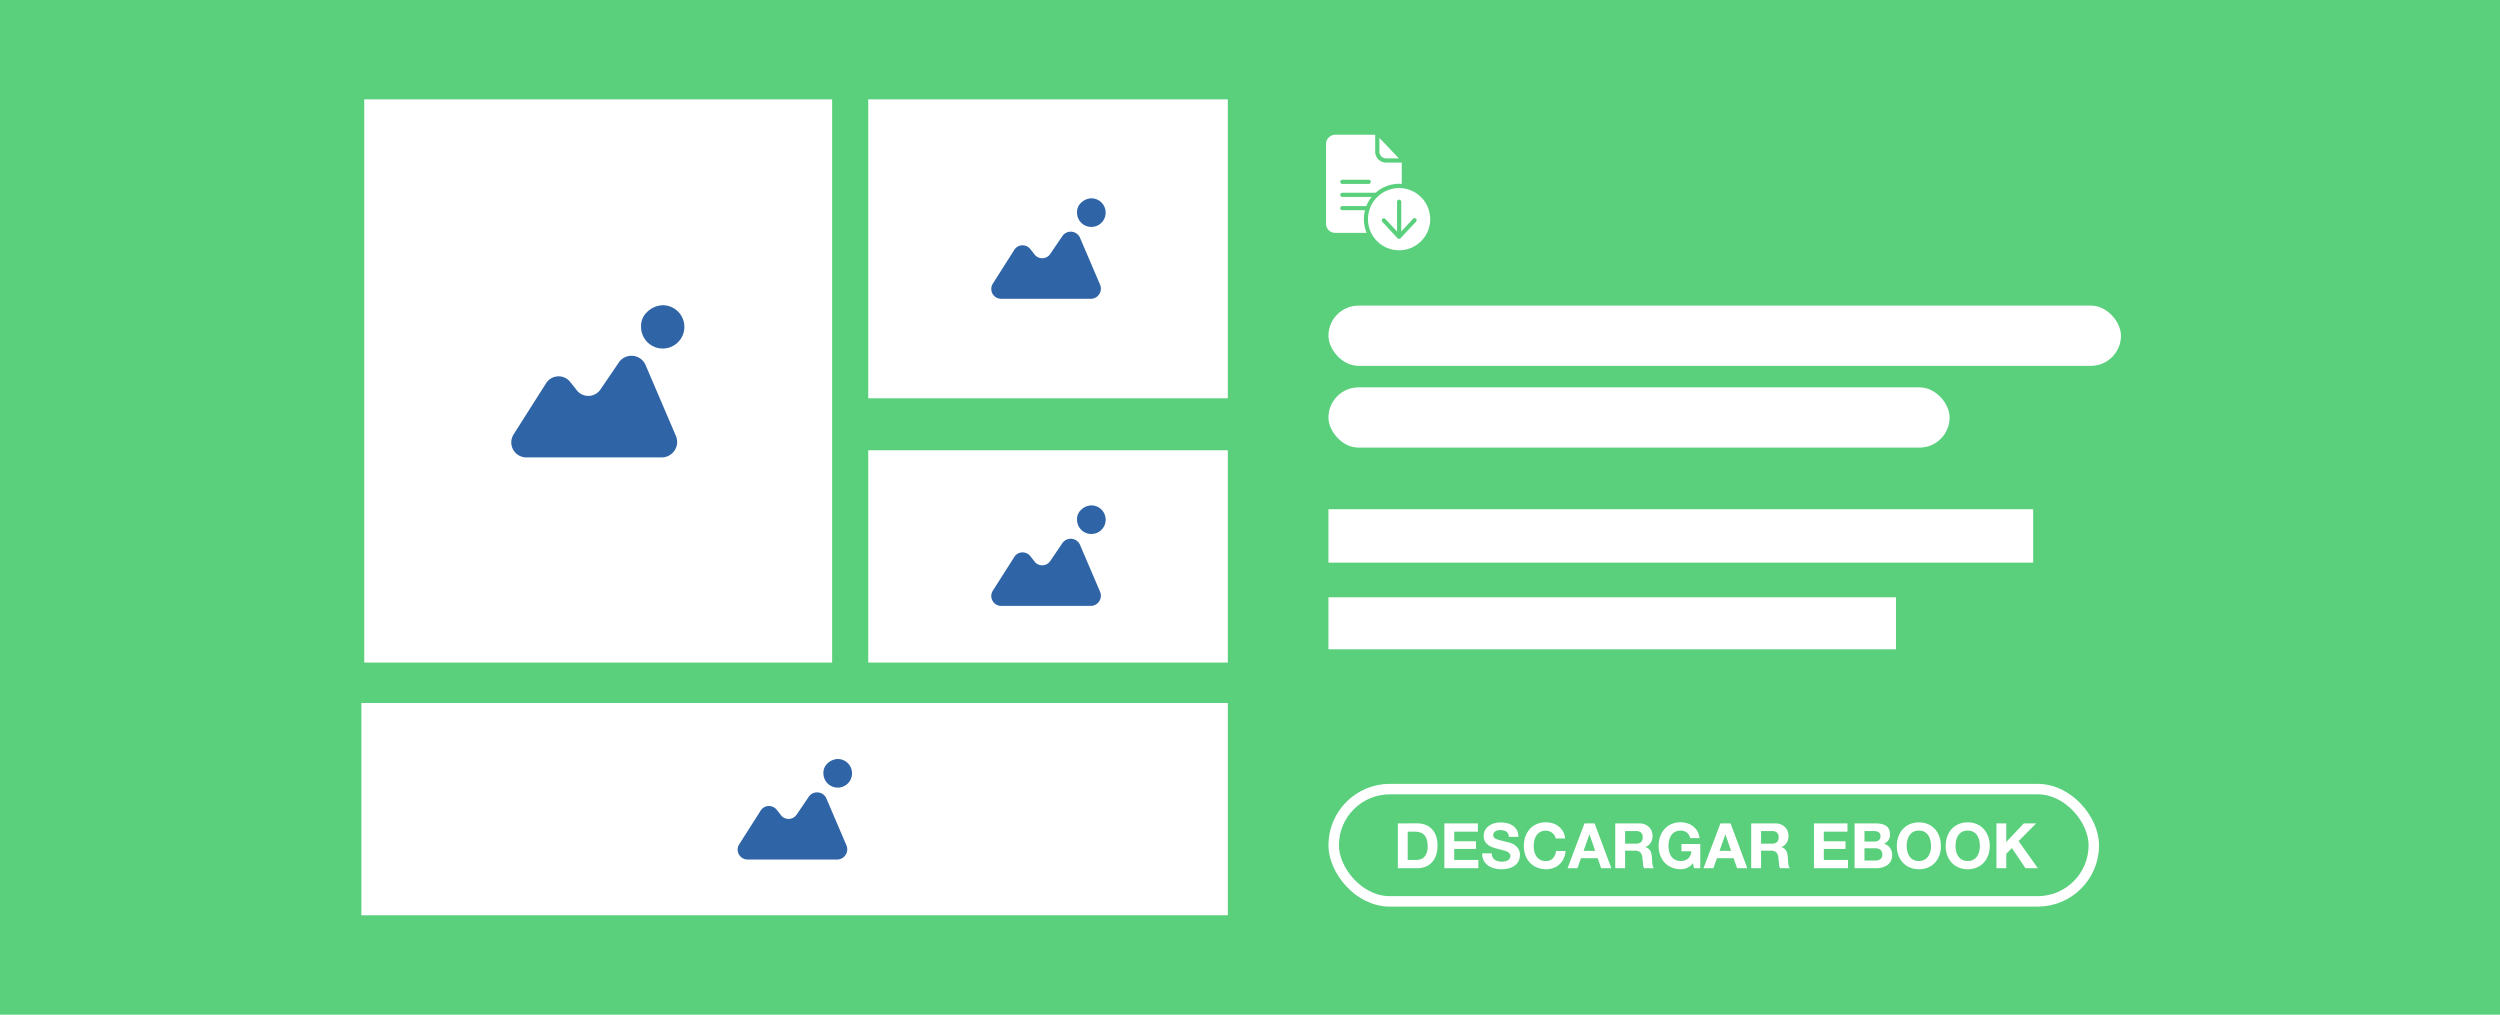<svg xmlns="http://www.w3.org/2000/svg" width="239" height="97" viewBox="0 0 239 97">
  <g id="Group_499" data-name="Group 499" transform="translate(-1093 -337)">
    <rect id="Rectangle_497" data-name="Rectangle 497" width="239" height="97" transform="translate(1093 337)" fill="#5ad07d"/>
    <g id="Group_495" data-name="Group 495" transform="translate(1514 -119.893)">
      <g id="Group_476" data-name="Group 476" transform="translate(-386.453 466.393)">
        <g id="surface1" transform="translate(92.219 3.382)">
          <path id="Path_517" data-name="Path 517" d="M237.1,15.92h1.219l-1.866-1.963v1.314A.649.649,0,0,0,237.1,15.92Zm0,0" transform="translate(-231.349 -13.656)" fill="#fff"/>
          <path id="Path_518" data-name="Path 518" d="M189.133,236.336a2.973,2.973,0,1,0,2.973,2.973A2.976,2.976,0,0,0,189.133,236.336Zm1.6,3.227-1.458,1.565a.2.2,0,0,1-.147.062.193.193,0,0,1-.144-.062l-1.455-1.565a.2.2,0,0,1,.01-.281.2.2,0,0,1,.284.01l1.115,1.194v-2.844a.2.2,0,0,1,.4,0v2.844l1.11-1.194a.2.2,0,1,1,.289.271Zm0,0" transform="translate(-182.145 -231.238)" fill="#fff"/>
          <path id="Path_519" data-name="Path 519" d="M3.725,7.215H1.562a.2.2,0,1,1,0-.4H3.856a3.534,3.534,0,0,1,.505-.871h-2.8a.2.2,0,1,1,0-.4H4.74a3.426,3.426,0,0,1,2.252-.856c.082,0,.149.007.249.015V2.662H5.747A1.049,1.049,0,0,1,4.7,1.615V0H.886A.89.89,0,0,0,0,.9V8.492a.882.882,0,0,0,.886.888h3a3.4,3.4,0,0,1-.159-2.165ZM1.562,4.3h2.52a.2.2,0,0,1,0,.4H1.562a.2.2,0,0,1,0-.4Zm0,0" fill="#fff"/>
        </g>
        <g id="Group_255" data-name="Group 255" transform="translate(0 0)">
          <rect id="_013bf89905db522f1e955d51753b96a0" data-name="013bf89905db522f1e955d51753b96a0" width="34.375" height="28.577" transform="translate(48.457)" fill="#fff"/>
          <rect id="d88b5fb16be52ec8e9eb2ad0f7898af8" width="34.375" height="20.294" transform="translate(48.457 33.547)" fill="#fff"/>
          <rect id="_5aea302f0cb77701309145e256882eff" data-name="5aea302f0cb77701309145e256882eff" width="44.729" height="53.841" transform="translate(0.276)" fill="#fff"/>
          <rect id="fc128bc330fbba1217c20e3ee3aa0037" width="82.832" height="20.294" transform="translate(0 57.706)" fill="#fff"/>
          <g id="Group_251" data-name="Group 251" transform="translate(14.352 19.679)">
            <path id="Path_515" data-name="Path 515" d="M68.07,22.8a2.25,2.25,0,0,0-1.525.681A1.806,1.806,0,0,0,66,24.87a2.07,2.07,0,1,0,2.07-2.07Z" transform="translate(-53.613 -22.8)" fill="#2f64a7"/>
            <path id="Path_516" data-name="Path 516" d="M33.322,41.385a1.47,1.47,0,0,0-2.479-.272l-1.8,2.642a1.4,1.4,0,0,1-2.343,0l-.545-.681a1.417,1.417,0,0,0-2.343.136l-3.078,4.849a1.432,1.432,0,0,0,1.253,2.206H34.983a1.475,1.475,0,0,0,1.253-2.07Z" transform="translate(-20.527 -35.719)" fill="#2f64a7"/>
          </g>
          <g id="Group_254" data-name="Group 254" transform="translate(35.988 63.061)">
            <path id="Path_515-2" data-name="Path 515" d="M67.368,22.8a1.487,1.487,0,0,0-1.008.45,1.193,1.193,0,0,0-.36.918A1.368,1.368,0,1,0,67.368,22.8Z" transform="translate(-57.816 -22.8)" fill="#2f64a7"/>
            <path id="Path_516-2" data-name="Path 516" d="M28.981,41.1a.971.971,0,0,0-1.638-.18L26.155,42.67a.925.925,0,0,1-1.548,0l-.36-.45a.936.936,0,0,0-1.548.09l-2.034,3.2a.946.946,0,0,0,.828,1.458h8.585a.975.975,0,0,0,.828-1.368Z" transform="translate(-20.527 -37.36)" fill="#2f64a7"/>
          </g>
          <g id="Group_253" data-name="Group 253" transform="translate(60.234 38.815)">
            <path id="Path_515-3" data-name="Path 515" d="M67.368,22.8a1.487,1.487,0,0,0-1.008.45,1.193,1.193,0,0,0-.36.918A1.368,1.368,0,1,0,67.368,22.8Z" transform="translate(-57.816 -22.8)" fill="#2f64a7"/>
            <path id="Path_516-3" data-name="Path 516" d="M28.981,41.1a.971.971,0,0,0-1.638-.18L26.155,42.67a.925.925,0,0,1-1.548,0l-.36-.45a.936.936,0,0,0-1.548.09l-2.034,3.2a.946.946,0,0,0,.828,1.458h8.585a.975.975,0,0,0,.828-1.368Z" transform="translate(-20.527 -37.36)" fill="#2f64a7"/>
          </g>
          <g id="Group_252" data-name="Group 252" transform="translate(60.234 9.459)">
            <path id="Path_515-4" data-name="Path 515" d="M67.368,22.8a1.487,1.487,0,0,0-1.008.45,1.193,1.193,0,0,0-.36.918A1.368,1.368,0,1,0,67.368,22.8Z" transform="translate(-57.816 -22.8)" fill="#2f64a7"/>
            <path id="Path_516-4" data-name="Path 516" d="M28.981,41.1a.971.971,0,0,0-1.638-.18L26.155,42.67a.925.925,0,0,1-1.548,0l-.36-.45a.936.936,0,0,0-1.548.09l-2.034,3.2a.946.946,0,0,0,.828,1.458h8.585a.975.975,0,0,0,.828-1.368Z" transform="translate(-20.527 -37.36)" fill="#2f64a7"/>
          </g>
        </g>
        <g id="Group_152" data-name="Group 152" transform="translate(92.453 65.437)">
          <g id="Rectangle_218" data-name="Rectangle 218" fill="none" stroke="#fff" stroke-width="1">
            <rect width="73.67" height="11.735" rx="5.867" stroke="none"/>
            <rect x="0.5" y="0.5" width="72.67" height="10.735" rx="5.367" fill="none"/>
          </g>
        </g>
        <g id="Group_256" data-name="Group 256" transform="translate(92.453 19.715)">
          <rect id="Rectangle_221" data-name="Rectangle 221" width="67.37" height="5.108" transform="translate(0 19.465)" fill="#fff"/>
          <rect id="Rectangle_222" data-name="Rectangle 222" width="54.255" height="4.97" transform="translate(0 27.887)" fill="#fff"/>
          <rect id="Rectangle_488" data-name="Rectangle 488" width="59.383" height="5.759" rx="2.88" transform="translate(0 7.817)" fill="#fff"/>
          <rect id="Rectangle_489" data-name="Rectangle 489" width="75.765" height="5.759" rx="2.88" fill="#fff"/>
        </g>
      </g>
    </g>
    <path id="Path_578" data-name="Path 578" d="M-29.424-.792v-2.7h.672a1.521,1.521,0,0,1,.585.1.918.918,0,0,1,.381.285,1.167,1.167,0,0,1,.207.447,2.5,2.5,0,0,1,.063.585,1.755,1.755,0,0,1-.09.6,1.1,1.1,0,0,1-.24.4.872.872,0,0,1-.342.219,1.21,1.21,0,0,1-.4.066Zm-.942-3.492V0h1.848a2.051,2.051,0,0,0,.855-.165,1.7,1.7,0,0,0,.606-.453,1.9,1.9,0,0,0,.363-.684,2.968,2.968,0,0,0,.12-.864,2.67,2.67,0,0,0-.147-.93,1.828,1.828,0,0,0-.408-.66,1.674,1.674,0,0,0-.618-.4,2.206,2.206,0,0,0-.771-.132Zm4.446,0V0h3.252V-.792h-2.31v-1.05H-22.9v-.732h-2.076v-.918h2.262v-.792Zm4.53,2.862H-22.3a1.415,1.415,0,0,0,.144.684,1.349,1.349,0,0,0,.405.474,1.728,1.728,0,0,0,.588.273A2.707,2.707,0,0,0-20.478.1a2.638,2.638,0,0,0,.771-.1,1.63,1.63,0,0,0,.558-.285,1.186,1.186,0,0,0,.339-.435,1.309,1.309,0,0,0,.114-.546,1.05,1.05,0,0,0-.153-.591,1.278,1.278,0,0,0-.363-.369,1.6,1.6,0,0,0-.423-.2q-.213-.063-.333-.087-.4-.1-.651-.168a2.415,2.415,0,0,1-.39-.132.428.428,0,0,1-.189-.144.385.385,0,0,1-.048-.2.4.4,0,0,1,.06-.228.521.521,0,0,1,.153-.15.61.61,0,0,1,.207-.084,1.1,1.1,0,0,1,.228-.024,1.607,1.607,0,0,1,.321.03.774.774,0,0,1,.261.1.53.53,0,0,1,.183.2.757.757,0,0,1,.081.318h.912a1.316,1.316,0,0,0-.141-.633,1.229,1.229,0,0,0-.381-.429,1.609,1.609,0,0,0-.549-.243,2.725,2.725,0,0,0-.645-.075,2.2,2.2,0,0,0-.576.078,1.608,1.608,0,0,0-.516.24,1.278,1.278,0,0,0-.369.4,1.122,1.122,0,0,0-.141.573,1.048,1.048,0,0,0,.111.5,1.06,1.06,0,0,0,.291.345,1.608,1.608,0,0,0,.408.225,4.1,4.1,0,0,0,.468.147q.234.066.462.12a2.9,2.9,0,0,1,.408.126.88.88,0,0,1,.291.18.376.376,0,0,1,.111.282.414.414,0,0,1-.084.267.589.589,0,0,1-.21.165.939.939,0,0,1-.27.081,1.877,1.877,0,0,1-.27.021,1.432,1.432,0,0,1-.36-.045.9.9,0,0,1-.3-.138.682.682,0,0,1-.207-.243A.786.786,0,0,1-21.39-1.422Zm6.108-1.422h.912a1.727,1.727,0,0,0-.2-.66,1.605,1.605,0,0,0-.411-.483,1.811,1.811,0,0,0-.564-.3,2.158,2.158,0,0,0-.669-.1,2.164,2.164,0,0,0-.885.174,1.893,1.893,0,0,0-.663.48,2.14,2.14,0,0,0-.414.717,2.677,2.677,0,0,0-.144.891,2.587,2.587,0,0,0,.144.873,2.085,2.085,0,0,0,.414.7,1.9,1.9,0,0,0,.663.471A2.2,2.2,0,0,0-16.218.1a2.11,2.11,0,0,0,.726-.12,1.683,1.683,0,0,0,.576-.348,1.739,1.739,0,0,0,.4-.552,2.178,2.178,0,0,0,.186-.726h-.912a1.221,1.221,0,0,1-.3.7.872.872,0,0,1-.675.264,1.1,1.1,0,0,1-.54-.123,1.03,1.03,0,0,1-.36-.327,1.419,1.419,0,0,1-.2-.459,2.181,2.181,0,0,1-.063-.525,2.344,2.344,0,0,1,.063-.546,1.446,1.446,0,0,1,.2-.471,1.02,1.02,0,0,1,.36-.33,1.1,1.1,0,0,1,.54-.123.979.979,0,0,1,.333.057.968.968,0,0,1,.285.159.947.947,0,0,1,.21.237A.769.769,0,0,1-15.282-2.844Zm2.67,1.188.558-1.572h.012l.54,1.572Zm.09-2.628L-14.142,0h.948l.336-.954h1.6l.324.954h.978l-1.6-4.284ZM-8.64-2.346V-3.552h1.032a.723.723,0,0,1,.486.141.571.571,0,0,1,.162.453.6.6,0,0,1-.162.468.713.713,0,0,1-.486.144Zm-.942-1.938V0h.942V-1.674H-7.7a.7.7,0,0,1,.51.156.851.851,0,0,1,.2.492q.036.258.054.54a1.661,1.661,0,0,0,.1.486h.942a.63.63,0,0,1-.1-.219,1.892,1.892,0,0,1-.048-.273q-.015-.144-.021-.282t-.012-.24a2.575,2.575,0,0,0-.045-.324,1.089,1.089,0,0,0-.1-.3.815.815,0,0,0-.186-.234A.727.727,0,0,0-6.7-2.016v-.012a1,1,0,0,0,.519-.42A1.288,1.288,0,0,0-6.018-3.1a1.2,1.2,0,0,0-.087-.459,1.107,1.107,0,0,0-.252-.375,1.194,1.194,0,0,0-.4-.255,1.379,1.379,0,0,0-.519-.093Zm7.428,3.8.1.486h.6V-2.316h-1.8v.7h.948a1.03,1.03,0,0,1-.3.687A1.023,1.023,0,0,1-3.33-.69a1.1,1.1,0,0,1-.54-.123,1.03,1.03,0,0,1-.36-.327,1.419,1.419,0,0,1-.2-.459,2.181,2.181,0,0,1-.063-.525,2.344,2.344,0,0,1,.063-.546,1.446,1.446,0,0,1,.2-.471,1.02,1.02,0,0,1,.36-.33,1.1,1.1,0,0,1,.54-.123.942.942,0,0,1,.582.18.9.9,0,0,1,.324.54h.9a1.6,1.6,0,0,0-.2-.648A1.594,1.594,0,0,0-2.133-4a1.811,1.811,0,0,0-.558-.291,2.082,2.082,0,0,0-.639-.1,2.164,2.164,0,0,0-.885.174,1.893,1.893,0,0,0-.663.48,2.14,2.14,0,0,0-.414.717,2.677,2.677,0,0,0-.144.891,2.587,2.587,0,0,0,.144.873,2.085,2.085,0,0,0,.414.7,1.9,1.9,0,0,0,.663.471A2.2,2.2,0,0,0-3.33.1a1.578,1.578,0,0,0,.618-.129A1.412,1.412,0,0,0-2.154-.486ZM.384-1.656.942-3.228H.954l.54,1.572Zm.09-2.628L-1.146,0H-.2L.138-.954h1.6L2.064,0h.978L1.44-4.284ZM4.356-2.346V-3.552H5.388a.723.723,0,0,1,.486.141.571.571,0,0,1,.162.453.6.6,0,0,1-.162.468.713.713,0,0,1-.486.144ZM3.414-4.284V0h.942V-1.674H5.3a.7.7,0,0,1,.51.156.851.851,0,0,1,.2.492q.036.258.054.54a1.661,1.661,0,0,0,.1.486H7.1A.63.63,0,0,1,7-.219a1.892,1.892,0,0,1-.048-.273q-.015-.144-.021-.282t-.012-.24a2.575,2.575,0,0,0-.045-.324,1.089,1.089,0,0,0-.1-.3.815.815,0,0,0-.186-.234A.727.727,0,0,0,6.3-2.016v-.012a1,1,0,0,0,.519-.42A1.288,1.288,0,0,0,6.978-3.1a1.2,1.2,0,0,0-.087-.459,1.107,1.107,0,0,0-.252-.375,1.194,1.194,0,0,0-.4-.255,1.379,1.379,0,0,0-.519-.093Zm6,0V0h3.252V-.792h-2.31v-1.05h2.076v-.732H10.356v-.918h2.262v-.792Zm4.83,1.734v-1h.882a1.373,1.373,0,0,1,.243.021.607.607,0,0,1,.207.075.4.4,0,0,1,.144.15.5.5,0,0,1,.054.246.453.453,0,0,1-.162.39.677.677,0,0,1-.414.12ZM13.3-4.284V0h2.076a2.191,2.191,0,0,0,.561-.072,1.5,1.5,0,0,0,.486-.222,1.093,1.093,0,0,0,.339-.387,1.179,1.179,0,0,0,.126-.561,1.187,1.187,0,0,0-.195-.687,1.03,1.03,0,0,0-.591-.4,1.068,1.068,0,0,0,.435-.354.938.938,0,0,0,.147-.54,1.149,1.149,0,0,0-.1-.5.823.823,0,0,0-.279-.327,1.2,1.2,0,0,0-.432-.177,2.668,2.668,0,0,0-.558-.054Zm.942,3.552V-1.908H15.27a.794.794,0,0,1,.492.141.554.554,0,0,1,.186.471.589.589,0,0,1-.057.276.453.453,0,0,1-.153.171.648.648,0,0,1-.222.09,1.257,1.257,0,0,1-.264.027Zm4.038-1.392a2.344,2.344,0,0,1,.063-.546,1.446,1.446,0,0,1,.2-.471,1.02,1.02,0,0,1,.36-.33,1.1,1.1,0,0,1,.54-.123,1.1,1.1,0,0,1,.54.123,1.02,1.02,0,0,1,.36.33,1.446,1.446,0,0,1,.2.471,2.344,2.344,0,0,1,.063.546,2.181,2.181,0,0,1-.063.525,1.419,1.419,0,0,1-.2.459,1.03,1.03,0,0,1-.36.327,1.1,1.1,0,0,1-.54.123,1.1,1.1,0,0,1-.54-.123,1.03,1.03,0,0,1-.36-.327,1.419,1.419,0,0,1-.2-.459A2.181,2.181,0,0,1,18.282-2.124Zm-.942,0a2.587,2.587,0,0,0,.144.873,2.085,2.085,0,0,0,.414.7,1.9,1.9,0,0,0,.663.471A2.2,2.2,0,0,0,19.446.1a2.191,2.191,0,0,0,.888-.171,1.9,1.9,0,0,0,.66-.471,2.085,2.085,0,0,0,.414-.7,2.587,2.587,0,0,0,.144-.873,2.677,2.677,0,0,0-.144-.891,2.14,2.14,0,0,0-.414-.717,1.9,1.9,0,0,0-.66-.48,2.158,2.158,0,0,0-.888-.174,2.164,2.164,0,0,0-.885.174,1.893,1.893,0,0,0-.663.48,2.14,2.14,0,0,0-.414.717A2.677,2.677,0,0,0,17.34-2.124Zm5.61,0a2.344,2.344,0,0,1,.063-.546,1.446,1.446,0,0,1,.2-.471,1.02,1.02,0,0,1,.36-.33,1.1,1.1,0,0,1,.54-.123,1.1,1.1,0,0,1,.54.123,1.02,1.02,0,0,1,.36.33,1.446,1.446,0,0,1,.2.471,2.344,2.344,0,0,1,.063.546,2.181,2.181,0,0,1-.063.525,1.419,1.419,0,0,1-.2.459,1.03,1.03,0,0,1-.36.327,1.1,1.1,0,0,1-.54.123,1.1,1.1,0,0,1-.54-.123,1.03,1.03,0,0,1-.36-.327,1.419,1.419,0,0,1-.2-.459A2.181,2.181,0,0,1,22.95-2.124Zm-.942,0a2.587,2.587,0,0,0,.144.873,2.085,2.085,0,0,0,.414.7,1.9,1.9,0,0,0,.663.471A2.2,2.2,0,0,0,24.114.1,2.191,2.191,0,0,0,25-.075a1.9,1.9,0,0,0,.66-.471,2.085,2.085,0,0,0,.414-.7,2.587,2.587,0,0,0,.144-.873,2.677,2.677,0,0,0-.144-.891,2.14,2.14,0,0,0-.414-.717,1.9,1.9,0,0,0-.66-.48,2.158,2.158,0,0,0-.888-.174,2.164,2.164,0,0,0-.885.174,1.893,1.893,0,0,0-.663.48,2.14,2.14,0,0,0-.414.717A2.677,2.677,0,0,0,22.008-2.124Zm4.854-2.16V0H27.8V-1.38l.54-.546L29.634,0h1.182L28.98-2.592l1.674-1.692H29.478L27.8-2.508V-4.284Z" transform="translate(1257 420)" fill="#fff"/>
  </g>
</svg>
